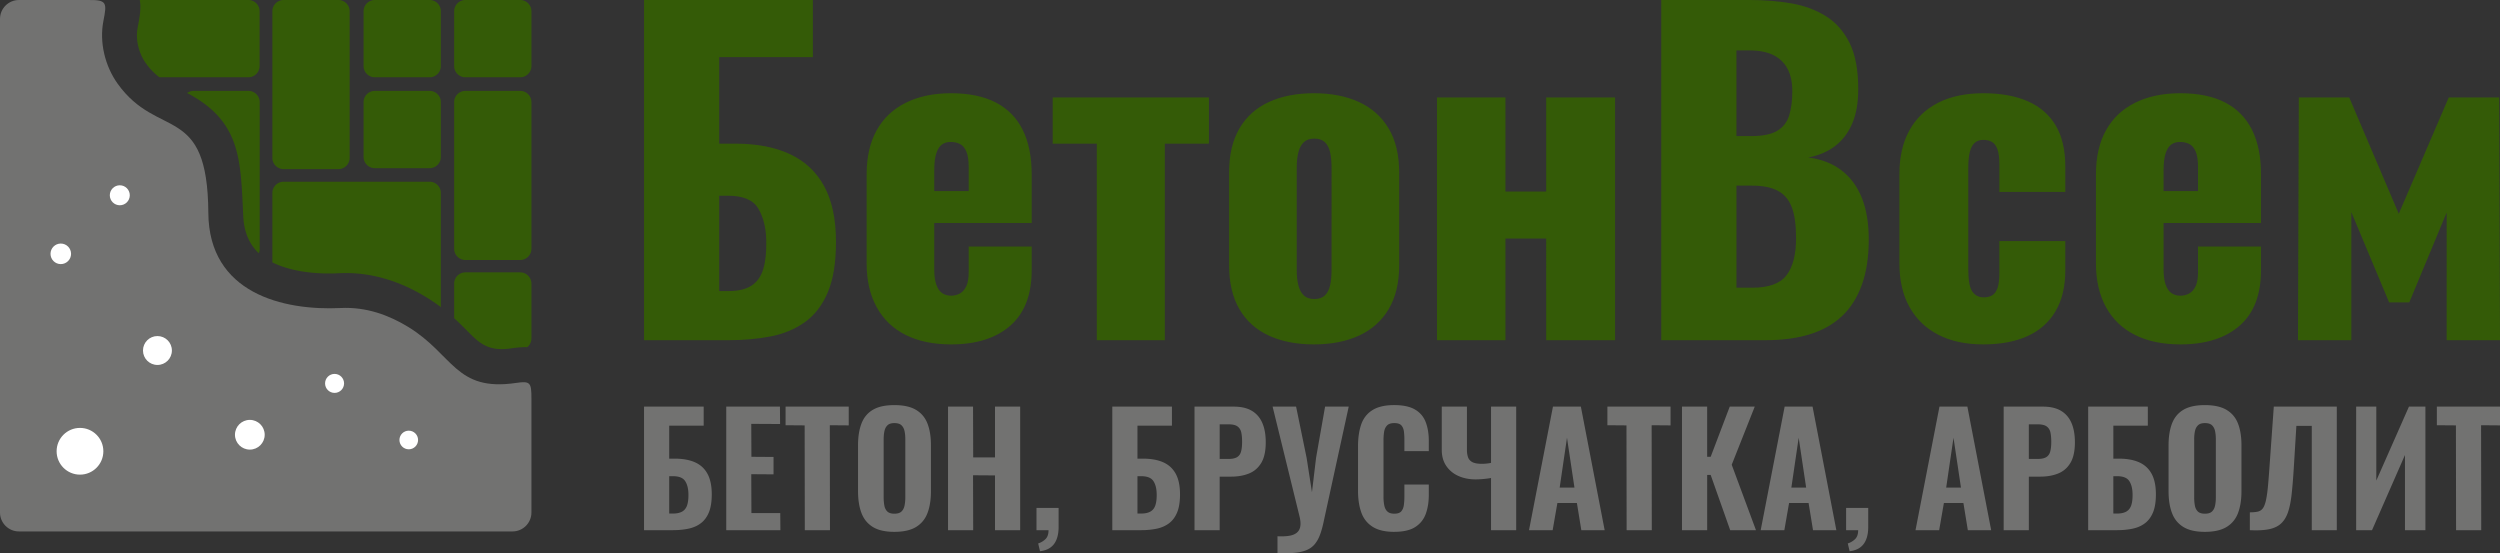 <svg xmlns="http://www.w3.org/2000/svg" xml:space="preserve" shape-rendering="geometricPrecision" text-rendering="geometricPrecision" image-rendering="optimizeQuality" fill-rule="evenodd" clip-rule="evenodd" viewBox="0 0 2647.793 586.122">
    <rect x="0" y="0" width="2647.793" height="586.122" fill="#333333" stroke="none"/>
    <g fill="#345B07">
        <path d="M396.963 0h58.072c6.537 0 11.885 5.348 11.885 11.885V69.96c0 6.536-5.348 11.885-11.885 11.885h-58.072c-6.537 0-11.886-5.349-11.886-11.885V11.885C385.077 5.348 390.426 0 396.963 0zM396.963 96.268h58.072c6.537 0 11.885 5.347 11.885 11.884v58.075c0 6.537-5.348 11.885-11.885 11.885h-58.072c-6.537 0-11.886-5.348-11.886-11.885v-58.075c0-6.537 5.349-11.884 11.886-11.884zM492.894 0h58.072c6.537 0 11.885 5.348 11.885 11.885V69.96c0 6.536-5.348 11.885-11.885 11.885h-58.072c-6.537 0-11.886-5.349-11.886-11.885V11.885C481.008 5.348 486.357 0 492.894 0zM492.894 288.465h58.072c6.537 0 11.885 5.348 11.885 11.884v58.075c0 3.746-1.756 7.101-4.485 9.283-5.036-.173-10.573.321-16.857 1.255-24.594 3.671-34.003-5.796-46.066-17.935-4.478-4.507-9.155-9.214-14.435-14.023v-36.655c0-6.536 5.349-11.884 11.886-11.884zM300.357 0h58.072c6.537 0 11.885 5.348 11.885 11.886v155.347c0 6.536-5.348 11.884-11.885 11.884h-58.072c-6.537 0-11.885-5.348-11.885-11.884V11.886C288.472 5.348 293.82 0 300.357 0zM492.894 96.268h58.072c6.537 0 11.885 5.347 11.885 11.885v155.348c0 6.535-5.348 11.883-11.885 11.883h-58.072c-6.537 0-11.886-5.348-11.886-11.883V108.153c0-6.538 5.349-11.885 11.886-11.885zM205.094 96.268h58.073c6.536 0 11.885 5.347 11.885 11.885v155.348c0 1.656-.343 3.236-.963 4.671-9.29-8.716-15.562-21.228-16.425-38.774-2.919-59.762-1.931-100.679-59.49-130.893a11.81 11.81 0 0 1 6.92-2.237zM148.053 0h115.008c6.536 0 11.884 5.349 11.884 11.886v58.071c0 6.536-5.348 11.884-11.884 11.884h-94.254c-4.976-3.812-9.808-8.515-14.218-14.685-3.925-5.493-6.787-11.983-8.326-18.793-1.438-6.364-1.669-12.936-.463-19.107l-.028-.005.028-.139c2.28-11.699 3.79-20.454 2.253-29.112zM300.356 192.475h154.68c6.535 0 11.884 5.347 11.884 11.885v120.913a188.504 188.504 0 0 0-15.976-10.809c-12.265-7.426-25.916-14.024-40.955-18.615-15.679-4.783-32.624-7.369-50.754-6.479-3.635.178-6.686.281-9.036.295-21.263.131-43.913-2.934-61.727-11.766V204.36c0-6.538 5.349-11.885 11.884-11.885z"/>
    </g>
    <path fill="#727271" d="M20 .009h73.769c19.702-.196 19.484 3.036 15.754 22.17-4.433 22.678 1.696 47.751 15.003 66.372 42.946 60.102 95.417 19.766 96.126 136.851.526 85.426 79.535 103.815 140.316 100.826 27.39-1.347 51.177 7.808 70.897 19.748 48.613 29.432 50.195 69.228 114.991 59.556 14.868-2.211 15.981-.11 15.995 16.423v120.896c0 10.998-9.001 19.999-20 19.999H20c-10.999 0-20-9.001-20-19.999V20.008C0 9.01 9.001.009 20 .009z"/>
    <g fill="#fff">
        <ellipse cx="166.747" cy="371.225" rx="15.305" ry="15.304"/>
        <circle cx="126.881" cy="206.818" r="10.582"/>
        <circle cx="64.383" cy="268.833" r="10.886"/>
        <ellipse cx="84.714" cy="477.949" rx="24.749" ry="24.748"/>
        <ellipse cx="264.598" cy="460.445" rx="15.741" ry="15.74"/>
        <circle cx="354.352" cy="406.067" r="10.066"/>
        <circle cx="432.923" cy="466" r="9.867"/>
    </g>
    <path fill="#345B07" fill-rule="nonzero" d="M682.111 360.307V0H860.93v60.496h-99.196v91.633h16.904c22.834 0 42.184 3.707 58.049 11.121 15.866 7.414 27.95 18.757 36.253 34.029 8.304 15.272 12.455 34.919 12.455 58.939 0 21.945-2.891 39.738-8.674 53.379-5.782 13.641-13.863 24.169-24.242 31.583-10.38 7.413-22.464 12.455-36.254 15.124-13.789 2.669-28.691 4.003-44.704 4.003h-89.41zm79.623-52.044h10.231c10.083 0 18.09-1.928 24.021-5.783 5.931-3.855 10.083-9.786 12.455-17.793s3.41-18.09 3.114-30.248c-.297-13.345-3.114-24.54-8.452-33.584-5.338-9.045-16.014-13.567-32.027-13.567h-9.342v100.975zM1007.277 364.755c-18.683 0-34.697-3.336-48.041-10.008-13.345-6.673-23.576-16.459-30.693-29.359-7.117-12.9-10.676-28.394-10.676-46.484v-94.302c0-18.387 3.559-33.955 10.676-46.707 7.117-12.752 17.422-22.464 30.915-29.136 13.493-6.672 29.433-10.009 47.819-10.009 18.979 0 34.77 3.263 47.374 9.787 12.603 6.524 22.092 16.162 28.468 28.913 6.376 12.752 9.564 28.469 9.564 47.152v51.599H989.484v49.376c0 6.524.741 11.862 2.224 16.013 1.483 4.152 3.559 7.117 6.227 8.897 2.669 1.779 5.783 2.669 9.342 2.669 3.558 0 6.746-.816 9.563-2.447 2.818-1.631 5.042-4.226 6.673-7.784 1.631-3.559 2.446-8.452 2.446-14.679v-27.135h66.724v24.91c0 26.097-7.562 45.743-22.686 58.94-15.124 13.196-36.031 19.794-62.72 19.794zm-17.793-162.361h36.475v-25.799c0-6.821-.815-12.159-2.446-16.014-1.631-3.855-3.855-6.524-6.673-8.007-2.817-1.483-6.153-2.224-10.008-2.224-3.559 0-6.598.89-9.119 2.669s-4.522 4.819-6.005 9.119c-1.483 4.3-2.224 10.453-2.224 18.46v21.796zM1161.631 360.307V152.129h-46.707v-48.93h165.475v48.93h-46.707v208.178h-72.061zM1391.605 364.755c-18.386 0-34.326-3.114-47.819-9.341-13.493-6.228-23.872-15.569-31.138-28.024-7.265-12.455-10.898-28.024-10.898-46.706v-97.862c0-18.682 3.633-34.251 10.898-46.706 7.266-12.455 17.645-21.797 31.138-28.024 13.493-6.228 29.433-9.342 47.819-9.342 18.386 0 34.325 3.114 47.818 9.342 13.493 6.227 23.947 15.569 31.36 28.024 7.414 12.455 11.121 28.024 11.121 46.706v97.862c0 18.682-3.707 34.251-11.121 46.706-7.413 12.455-17.867 21.796-31.36 28.024-13.493 6.227-29.432 9.341-47.818 9.341zm.444-48.041c4.745 0 8.452-1.26 11.121-3.781 2.669-2.52 4.522-6.079 5.56-10.676 1.038-4.596 1.557-10.156 1.557-16.68V177.929c0-6.524-.519-12.084-1.557-16.681-1.038-4.596-2.891-8.155-5.56-10.676-2.669-2.52-6.376-3.781-11.121-3.781-4.744 0-8.451 1.261-11.12 3.781-2.669 2.521-4.597 6.08-5.783 10.676-1.186 4.597-1.779 10.157-1.779 16.681v107.648c0 6.524.593 12.084 1.779 16.68 1.186 4.597 3.114 8.156 5.783 10.676 2.669 2.521 6.376 3.781 11.12 3.781zM1521.938 360.307V103.199h72.506v99.64h43.148v-99.64h72.951v257.108h-72.951V252.66h-43.148v107.647h-72.506zM1759.474 360.307V0h93.858c15.421 0 30.026 1.186 43.815 3.558 13.79 2.373 26.023 6.895 36.698 13.567 10.676 6.673 19.054 16.162 25.133 28.469 6.079 12.307 9.119 28.543 9.119 48.708 0 14.531-2.15 26.764-6.45 36.698-4.3 9.935-10.379 17.867-18.238 23.798-7.858 5.931-17.274 9.935-28.246 12.011 13.938 1.779 25.651 6.301 35.141 13.567 9.49 7.265 16.681 16.977 21.574 29.136 4.893 12.158 7.339 26.837 7.339 44.037 0 18.683-2.446 34.771-7.339 48.264-4.893 13.493-11.936 24.539-21.129 33.139-9.193 8.6-20.536 14.976-34.029 19.127-13.493 4.152-28.988 6.228-46.484 6.228h-110.762zm79.624-55.603h16.903c17.497 0 29.581-4.448 36.253-13.345 6.673-8.896 10.009-21.944 10.009-39.144 0-13.642-1.483-24.466-4.448-32.472-2.966-8.007-7.859-13.864-14.679-17.571-6.821-3.707-16.014-5.56-27.58-5.56h-16.458v108.092zm0-160.581h15.569c12.158 0 21.351-1.854 27.579-5.561 6.227-3.707 10.453-9.119 12.677-16.236 2.224-7.117 3.337-15.717 3.337-25.8 0-9.489-1.706-17.422-5.116-23.798-3.41-6.376-8.452-11.194-15.124-14.456-6.672-3.263-15.05-4.894-25.133-4.894h-13.789v90.745zM2100.655 364.755c-18.683 0-34.622-3.41-47.819-10.231-13.196-6.82-23.353-16.606-30.47-29.358-7.117-12.752-10.676-28.172-10.676-46.262v-94.302c0-18.387 3.559-33.955 10.676-46.707 7.117-12.752 17.274-22.464 30.47-29.136 13.197-6.672 29.136-10.009 47.819-10.009 18.386 0 34.029 2.818 46.929 8.452 12.9 5.635 22.76 14.16 29.581 25.578 6.82 11.417 10.231 25.873 10.231 43.37v27.134h-69.838v-29.358c0-6.821-.667-12.085-2.001-15.792-1.335-3.706-3.263-6.301-5.783-7.784-2.521-1.483-5.56-2.224-9.119-2.224s-6.524.964-8.897 2.891c-2.372 1.928-4.151 5.042-5.337 9.342-1.187 4.3-1.78 10.305-1.78 18.015v106.758c0 11.565 1.409 19.424 4.226 23.575 2.817 4.152 6.895 6.228 12.233 6.228 3.855 0 6.969-.816 9.341-2.447 2.372-1.631 4.152-4.3 5.338-8.006 1.186-3.707 1.779-8.674 1.779-14.902v-34.251h69.838v31.137c0 17.2-3.485 31.657-10.454 43.371-6.969 11.713-16.903 20.461-29.803 26.244-12.9 5.783-28.395 8.674-46.484 8.674zM2309.278 364.755c-18.683 0-34.697-3.336-48.041-10.008-13.345-6.673-23.576-16.459-30.693-29.359-7.117-12.9-10.676-28.394-10.676-46.484v-94.302c0-18.387 3.559-33.955 10.676-46.707 7.117-12.752 17.422-22.464 30.915-29.136 13.493-6.672 29.433-10.009 47.819-10.009 18.979 0 34.77 3.263 47.374 9.787 12.603 6.524 22.092 16.162 28.468 28.913 6.376 12.752 9.564 28.469 9.564 47.152v51.599h-103.199v49.376c0 6.524.741 11.862 2.224 16.013 1.483 4.152 3.559 7.117 6.227 8.897 2.669 1.779 5.783 2.669 9.342 2.669 3.558 0 6.746-.816 9.563-2.447 2.818-1.631 5.042-4.226 6.673-7.784 1.631-3.559 2.446-8.452 2.446-14.679v-27.135h66.724v24.91c0 26.097-7.562 45.743-22.686 58.94-15.124 13.196-36.031 19.794-62.72 19.794zm-17.793-162.361h36.475v-25.799c0-6.821-.815-12.159-2.446-16.014-1.631-3.855-3.855-6.524-6.673-8.007-2.817-1.483-6.153-2.224-10.008-2.224-3.559 0-6.598.89-9.119 2.669s-4.522 4.819-6.005 9.119c-1.483 4.3-2.224 10.453-2.224 18.46v21.796zM2433.828 360.307l.89-257.108h53.379l52.489 123.216 52.934-123.216h53.379l.89 257.108h-56.493V225.081l-39.589 95.192h-21.352l-40.034-95.637v135.671h-56.493z"/>
    <path fill="#727271" fill-rule="nonzero" d="M682.108 561.513V430.662h63.165v20.193h-36.51v34.893h5.655c8.616 0 15.832 1.293 21.647 3.877 5.816 2.585 10.232 6.651 13.247 12.197 3.016 5.546 4.523 12.789 4.523 21.728 0 7.754-.996 14.081-2.988 18.981-1.993 4.901-4.82 8.751-8.481 11.551-3.662 2.8-8.024 4.739-13.086 5.816-5.061 1.077-10.608 1.615-16.639 1.615h-30.533zm26.655-17.608h4.04c3.985 0 7.216-.7 9.693-2.1 2.477-1.401 4.227-3.635 5.25-6.705 1.023-3.069 1.481-7.081 1.373-12.035-.108-5.708-1.292-10.258-3.554-13.65-2.262-3.393-6.623-5.089-13.085-5.089h-3.717v39.579zM769.182 561.513V430.662h56.864l.162 18.416-30.532-.162.161 34.894 23.424.161v18.417l-23.585-.162.161 41.194h30.532l.162 18.093h-57.349zM852.378 561.513l-.161-110.981-20.193-.162v-19.708h66.879v19.87l-20.031-.162.161 111.143h-26.655zM947.205 563.29c-9.585 0-17.177-1.723-22.777-5.169-5.601-3.447-9.612-8.374-12.036-14.782-2.423-6.408-3.634-14.081-3.634-23.02v-48.787c0-8.938 1.211-16.585 3.634-22.939 2.424-6.354 6.435-11.2 12.036-14.539 5.6-3.339 13.192-5.008 22.777-5.008 9.693 0 17.367 1.696 23.021 5.089 5.654 3.392 9.692 8.239 12.115 14.539 2.424 6.3 3.635 13.92 3.635 22.858v48.787c0 8.939-1.211 16.612-3.635 23.02-2.423 6.408-6.461 11.335-12.115 14.782-5.654 3.446-13.328 5.169-23.021 5.169zm0-19.224c3.447 0 5.978-.781 7.593-2.342 1.615-1.562 2.692-3.662 3.231-6.301.538-2.638.808-5.465.808-8.481v-61.871c0-3.016-.27-5.816-.808-8.401-.539-2.584-1.616-4.658-3.231-6.219-1.615-1.562-4.146-2.343-7.593-2.343-3.23 0-5.654.781-7.269 2.343-1.616 1.561-2.693 3.635-3.231 6.219-.538 2.585-.808 5.385-.808 8.401v61.871c0 3.016.243 5.843.727 8.481.485 2.639 1.535 4.739 3.15 6.301 1.616 1.561 4.093 2.342 7.431 2.342zM1004.069 561.513V430.662h26.494l.161 53.794h23.101v-53.794h26.655v130.851h-26.655v-57.995l-23.262-.161.161 58.156h-26.655zM1101.481 583.806l-1.939-8.239c2.801-.861 5.331-2.342 7.593-4.442 2.262-2.1 3.392-5.304 3.392-9.612h-12.762v-23.586h23.424v20.84c-.107 7.539-1.777 13.408-5.007 17.608-3.231 4.2-8.132 6.677-14.701 7.431zM1178.053 561.513V430.662h63.165v20.193h-36.509v34.893h5.654c8.616 0 15.832 1.293 21.647 3.877 5.816 2.585 10.232 6.651 13.247 12.197 3.016 5.546 4.523 12.789 4.523 21.728 0 7.754-.996 14.081-2.988 18.981-1.993 4.901-4.82 8.751-8.481 11.551-3.662 2.8-8.024 4.739-13.086 5.816-5.061 1.077-10.608 1.615-16.639 1.615h-30.533zm26.656-17.608h4.039c3.985 0 7.216-.7 9.693-2.1 2.477-1.401 4.227-3.635 5.25-6.705 1.023-3.069 1.481-7.081 1.373-12.035-.108-5.708-1.292-10.258-3.554-13.65-2.262-3.393-6.623-5.089-13.085-5.089h-3.716v39.579zM1265.127 561.513V430.662h41.517c7.862 0 14.27 1.48 19.224 4.442 4.954 2.962 8.643 7.243 11.066 12.843s3.635 12.385 3.635 20.355c0 9.369-1.589 16.693-4.766 21.97-3.177 5.277-7.512 9.019-13.004 11.227-5.493 2.208-11.793 3.312-18.901 3.312h-12.116v56.702h-26.655zm26.655-75.442h9.37c3.877 0 6.865-.619 8.966-1.857 2.1-1.239 3.527-3.204 4.28-5.897.754-2.692 1.131-6.138 1.131-10.339 0-3.984-.296-7.323-.888-10.015-.593-2.693-1.912-4.793-3.958-6.301-2.046-1.507-5.277-2.261-9.693-2.261h-9.208v36.67zM1353.008 585.906v-17.931c4.846.215 8.939.054 12.277-.485 3.339-.538 6.004-1.588 7.997-3.15 1.992-1.562 3.258-3.689 3.796-6.381.539-2.692.377-6.031-.485-10.016l-28.755-117.281h24.878l11.147 54.279 5.654 36.347 4.362-36.509 9.531-54.117h25.039l-26.331 120.835c-1.185 5.816-2.531 10.743-4.039 14.782-1.508 4.038-3.393 7.404-5.654 10.096-2.262 2.693-5.116 4.766-8.562 6.22-3.446 1.454-7.7 2.423-12.762 2.907-5.062.485-11.093.62-18.093.404zM1476.59 563.29c-9.693 0-17.366-1.831-23.02-5.493-5.654-3.661-9.612-8.75-11.874-15.266-2.261-6.515-3.392-14.081-3.392-22.697v-47.009c0-9.047 1.131-16.828 3.392-23.343 2.262-6.516 6.22-11.551 11.874-15.105 5.654-3.554 13.327-5.331 23.02-5.331 9.369 0 16.72 1.562 22.051 4.685 5.331 3.123 9.1 7.539 11.308 13.247s3.312 12.331 3.312 19.87v10.985h-25.848v-12.278c0-3.015-.161-5.842-.484-8.481-.323-2.638-1.212-4.792-2.666-6.462-1.454-1.669-3.958-2.504-7.512-2.504-3.554 0-6.138.862-7.754 2.585-1.615 1.723-2.638 3.958-3.069 6.704-.431 2.747-.646 5.789-.646 9.128v59.448c0 3.662.296 6.866.888 9.612.593 2.746 1.723 4.846 3.393 6.3 1.669 1.454 4.065 2.181 7.188 2.181 3.447 0 5.897-.835 7.351-2.504 1.454-1.669 2.369-3.904 2.746-6.704.377-2.8.565-5.762.565-8.885v-12.762h25.848v10.824c0 7.646-1.077 14.404-3.231 20.273-2.154 5.87-5.87 10.501-11.147 13.893-5.277 3.393-12.708 5.089-22.293 5.089zM1579.171 561.513v-55.248c-5.708.969-11.201 1.454-16.478 1.454-6.57 0-12.547-1.185-17.932-3.554-5.384-2.37-9.692-5.897-12.923-10.582-3.231-4.684-4.846-10.419-4.846-17.204v-45.717h26.654v45.717c0 2.908.377 5.492 1.131 7.754.754 2.262 2.262 4.012 4.524 5.25 2.261 1.239 5.761 1.858 10.5 1.858 1.4 0 2.881-.081 4.442-.242a60.961 60.961 0 0 0 4.928-.727v-59.61h26.654v130.851h-26.654zM1619.395 561.513l25.363-130.851h29.563l25.202 130.851h-24.718l-4.684-28.755h-20.678l-5.008 28.755h-25.04zm32.471-45.071h15.67l-7.916-52.825-7.754 52.825zM1722.785 561.513l-.161-110.981-20.193-.162v-19.708h66.879v19.87l-20.031-.162.161 111.143h-26.655zM1781.426 561.513V430.662h26.655v53.148h3.716l20.193-53.148h26.493l-24.393 61.548 25.686 69.303h-27.301l-20.678-58.479h-3.716v58.479h-26.655zM1864.783 561.513l25.363-130.851h29.563l25.201 130.851h-24.717l-4.684-28.755h-20.678l-5.008 28.755h-25.04zm32.471-45.071h15.67l-7.916-52.825-7.754 52.825zM1958.964 583.806l-1.939-8.239c2.801-.861 5.331-2.342 7.593-4.442 2.262-2.1 3.392-5.304 3.392-9.612h-12.762v-23.586h23.424v20.84c-.107 7.539-1.777 13.408-5.007 17.608-3.231 4.2-8.132 6.677-14.701 7.431zM2028.751 561.513l25.363-130.851h29.563l25.201 130.851h-24.717l-4.684-28.755h-20.678l-5.008 28.755h-25.04zm32.471-45.071h15.67l-7.916-52.825-7.754 52.825zM2122.124 561.513V430.662h41.517c7.862 0 14.27 1.48 19.224 4.442 4.954 2.962 8.644 7.243 11.067 12.843s3.635 12.385 3.635 20.355c0 9.369-1.589 16.693-4.766 21.97-3.178 5.277-7.513 9.019-13.005 11.227-5.493 2.208-11.793 3.312-18.901 3.312h-12.116v56.702h-26.655zm26.655-75.442h9.37c3.877 0 6.865-.619 8.966-1.857 2.1-1.239 3.527-3.204 4.28-5.897.754-2.692 1.131-6.138 1.131-10.339 0-3.984-.296-7.323-.888-10.015-.593-2.693-1.912-4.793-3.958-6.301-2.046-1.507-5.277-2.261-9.693-2.261h-9.208v36.67zM2211.621 561.513V430.662h63.164v20.193h-36.509v34.893h5.654c8.616 0 15.832 1.293 21.647 3.877 5.816 2.585 10.232 6.651 13.247 12.197 3.016 5.546 4.523 12.789 4.523 21.728 0 7.754-.996 14.081-2.988 18.981-1.993 4.901-4.82 8.751-8.481 11.551-3.662 2.8-8.024 4.739-13.086 5.816-5.061 1.077-10.608 1.615-16.639 1.615h-30.532zm26.655-17.608h4.039c3.985 0 7.216-.7 9.693-2.1 2.477-1.401 4.227-3.635 5.25-6.705 1.023-3.069 1.481-7.081 1.373-12.035-.108-5.708-1.292-10.258-3.554-13.65-2.262-3.393-6.623-5.089-13.085-5.089h-3.716v39.579zM2335.203 563.29c-9.585 0-17.177-1.723-22.777-5.169-5.601-3.447-9.612-8.374-12.036-14.782-2.423-6.408-3.634-14.081-3.634-23.02v-48.787c0-8.938 1.211-16.585 3.634-22.939 2.424-6.354 6.435-11.2 12.036-14.539 5.6-3.339 13.192-5.008 22.777-5.008 9.693 0 17.367 1.696 23.021 5.089 5.654 3.392 9.692 8.239 12.115 14.539 2.424 6.3 3.635 13.92 3.635 22.858v48.787c0 8.939-1.211 16.612-3.635 23.02-2.423 6.408-6.461 11.335-12.115 14.782-5.654 3.446-13.328 5.169-23.021 5.169zm0-19.224c3.447 0 5.978-.781 7.593-2.342 1.615-1.562 2.692-3.662 3.231-6.301.538-2.638.808-5.465.808-8.481v-61.871c0-3.016-.27-5.816-.808-8.401-.539-2.584-1.616-4.658-3.231-6.219-1.615-1.562-4.146-2.343-7.593-2.343-3.23 0-5.654.781-7.269 2.343-1.616 1.561-2.693 3.635-3.231 6.219-.538 2.585-.808 5.385-.808 8.401v61.871c0 3.016.243 5.843.727 8.481.485 2.639 1.535 4.739 3.15 6.301 1.616 1.561 4.093 2.342 7.431 2.342zM2382.859 561.513v-18.901c3.339 0 6.112-.242 8.32-.727 2.208-.484 3.985-1.615 5.331-3.392 1.346-1.777 2.45-4.523 3.311-8.239.862-3.715 1.589-8.696 2.181-14.943.593-6.246 1.212-14.162 1.858-23.747l4.362-60.902h66.718v130.851h-26.493V451.016h-16.317l-2.746 44.748c-.646 10.339-1.373 19.305-2.181 26.897-.807 7.593-2.046 13.974-3.715 19.144-1.669 5.169-4.093 9.288-7.27 12.358-3.177 3.069-7.458 5.169-12.843 6.3-5.384 1.131-12.223 1.481-20.516 1.05zM2495.456 561.513V430.662h21.324v78.349l34.571-78.349h17.447v130.851h-21.647v-79.642l-34.894 79.642h-16.801zM2601.268 561.513l-.161-110.981-20.193-.162v-19.708h66.879v19.87l-20.031-.162.161 111.143h-26.655z"/>
</svg>
